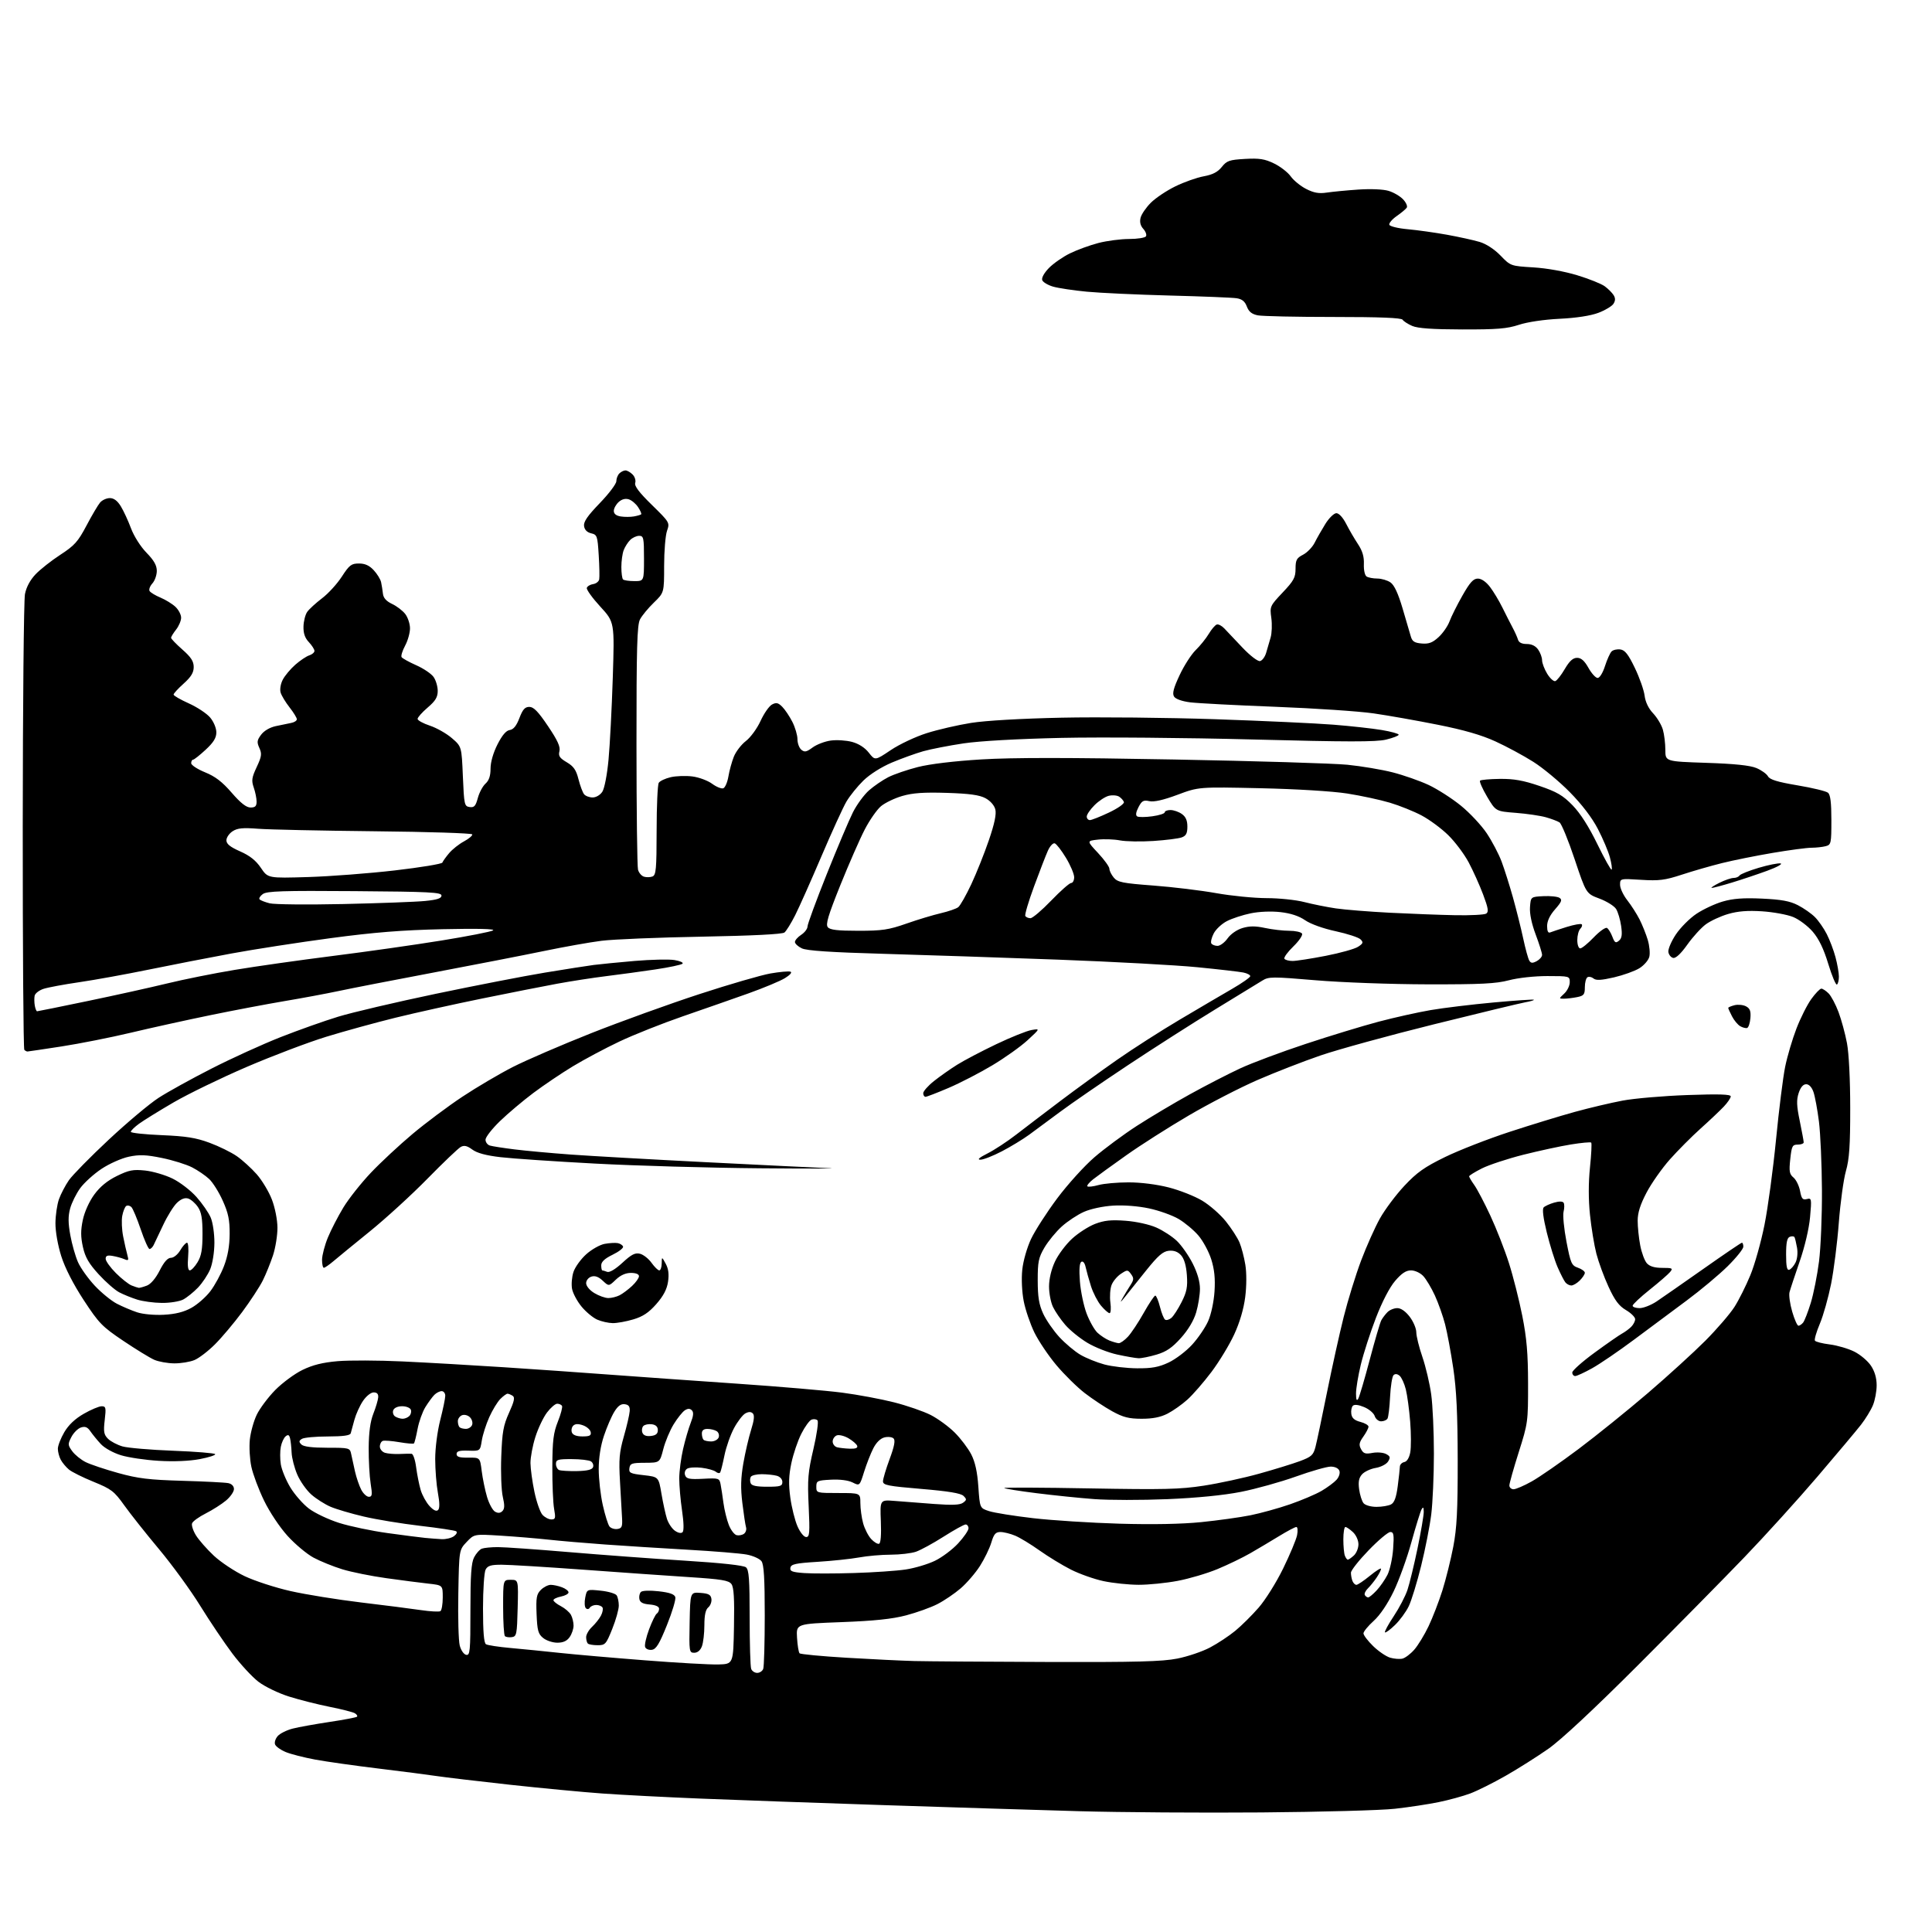 <?xml version="1.0" encoding="UTF-8" standalone="no"?>
<svg 
  version="1.1" 
  xmlns="http://www.w3.org/2000/svg" 
  xmlns:xlink="http://www.w3.org/1999/xlink" 
  xmlns:svg="http://www.w3.org/2000/svg"
  xmlns:rdf="http://www.w3.org/1999/02/22-rdf-syntax-ns#"
  xmlns:cc="http://creativecommons.org/ns#"
  xmlns:dc="http://purl.org/dc/elements/1.1/"
  viewBox="0 0 768 768"
  width="768"
  height="768"
>
<style>svg {background-color: white; }</style>"
<path stroke="none" fill="black" fill-rule="evenodd" d="M501.50,720.47C477.85,720.66 445.23,720.44 429.00,719.98C412.77,719.52 377.90,718.44 351.50,717.57C325.10,716.70 292.25,715.53 278.50,714.97C264.75,714.41 247.20,713.50 239.50,712.95C231.80,712.40 215.15,710.82 202.50,709.44C189.85,708.05 176.80,706.50 173.50,706.00C170.20,705.50 159.85,704.16 150.50,703.03C141.15,701.90 129.82,700.30 125.33,699.47C120.84,698.64 115.53,697.28 113.54,696.45C111.54,695.62 109.65,694.26 109.34,693.43C109.02,692.60 109.51,691.09 110.44,690.07C111.37,689.04 114.05,687.72 116.41,687.13C118.77,686.53 125.35,685.35 131.05,684.49C136.74,683.64 141.63,682.70 141.92,682.42C142.21,682.13 141.83,681.52 141.09,681.06C140.35,680.60 135.86,679.45 131.12,678.51C126.38,677.57 119.08,675.72 114.90,674.41C110.65,673.07 105.28,670.47 102.74,668.53C100.24,666.62 95.56,661.55 92.34,657.27C89.13,653.00 83.39,644.47 79.59,638.33C75.80,632.18 68.43,622.06 63.22,615.83C58.01,609.60 51.78,601.74 49.37,598.36C45.37,592.77 44.28,591.93 37.24,589.06C32.98,587.33 28.55,585.13 27.40,584.17C26.24,583.20 24.78,581.45 24.15,580.27C23.52,579.10 23.00,577.13 23.00,575.90C23.00,574.68 24.15,571.72 25.55,569.33C27.23,566.45 29.84,563.98 33.30,562.00C36.16,560.36 39.35,559.01 40.39,559.01C42.09,559.00 42.21,559.55 41.63,564.49C41.08,569.13 41.29,570.29 42.93,571.93C44.00,573.00 46.59,574.36 48.69,574.97C50.78,575.57 59.83,576.35 68.79,576.69C77.74,577.03 85.28,577.64 85.53,578.04C85.78,578.45 83.00,579.34 79.36,580.03C75.25,580.80 69.08,581.06 63.12,580.70C57.83,580.39 51.06,579.39 48.09,578.48C45.02,577.54 41.55,575.62 40.09,574.04C38.66,572.51 36.81,570.24 35.96,569.00C34.80,567.29 33.86,566.91 32.20,567.44C30.98,567.83 29.27,569.52 28.39,571.21C26.92,574.06 26.94,574.44 28.72,576.88C29.77,578.32 32.18,580.27 34.06,581.21C35.95,582.15 41.77,584.10 47.00,585.55C54.87,587.73 59.25,588.26 72.50,588.64C81.30,588.89 89.51,589.31 90.75,589.57C92.13,589.86 93.00,590.77 93.00,591.93C93.00,592.97 91.59,595.01 89.86,596.47C88.13,597.92 84.51,600.23 81.81,601.60C79.11,602.96 76.66,604.73 76.36,605.52C76.05,606.30 76.75,608.47 77.90,610.33C79.05,612.19 82.25,615.83 85.01,618.42C87.78,621.00 93.30,624.67 97.28,626.56C101.27,628.45 109.47,631.12 115.51,632.48C121.56,633.85 134.15,635.88 143.50,637.00C152.85,638.12 163.57,639.48 167.31,640.04C171.06,640.59 174.55,640.78 175.06,640.46C175.58,640.14 176.00,637.69 176.00,635.01C176.00,630.14 176.00,630.14 170.25,629.51C167.09,629.16 159.59,628.19 153.58,627.35C147.58,626.52 139.70,624.93 136.08,623.82C132.46,622.71 127.31,620.62 124.63,619.18C121.95,617.74 117.30,613.84 114.30,610.53C111.19,607.10 107.16,601.05 104.96,596.50C102.82,592.10 100.56,586.06 99.92,583.07C99.28,580.08 99.01,575.23 99.31,572.28C99.62,569.33 100.86,564.86 102.07,562.36C103.28,559.86 106.57,555.46 109.38,552.59C112.20,549.72 117.07,546.12 120.20,544.59C124.30,542.59 128.25,541.61 134.20,541.09C138.77,540.70 150.38,540.74 160.00,541.19C169.62,541.64 187.62,542.67 200.00,543.48C212.38,544.29 231.50,545.62 242.50,546.45C253.50,547.27 276.23,548.88 293.00,550.03C309.77,551.18 328.57,552.79 334.77,553.60C340.98,554.41 350.24,556.14 355.36,557.44C360.49,558.74 367.04,561.00 369.93,562.46C372.81,563.93 377.13,567.08 379.52,569.47C381.91,571.85 384.86,575.76 386.09,578.15C387.64,581.18 388.50,585.09 388.91,591.00C389.50,599.50 389.50,599.50 393.19,600.70C395.21,601.36 403.09,602.62 410.69,603.50C418.28,604.38 433.73,605.36 445.00,605.69C458.17,606.07 469.79,605.85 477.50,605.07C484.10,604.40 492.88,603.18 497.00,602.36C501.12,601.53 508.25,599.56 512.84,597.97C517.42,596.38 523.05,593.99 525.34,592.65C527.63,591.31 530.30,589.33 531.28,588.25C532.29,587.13 532.78,585.58 532.42,584.64C532.04,583.66 530.66,583.00 528.98,583.00C527.43,583.00 521.20,584.78 515.12,586.96C509.05,589.13 499.22,591.87 493.29,593.04C486.37,594.40 475.86,595.44 464.00,595.94C453.82,596.36 440.77,596.35 435.00,595.92C429.23,595.49 418.92,594.43 412.09,593.57C405.27,592.72 399.46,591.79 399.19,591.52C398.92,591.25 414.18,591.31 433.10,591.66C462.65,592.19 469.05,592.04 478.50,590.58C484.55,589.65 494.45,587.51 500.50,585.82C506.55,584.14 513.85,581.89 516.73,580.82C521.33,579.10 522.07,578.43 522.92,575.19C523.45,573.16 525.51,563.40 527.50,553.50C529.50,543.60 532.48,530.10 534.14,523.50C535.79,516.90 538.90,506.84 541.04,501.15C543.19,495.45 546.56,487.90 548.54,484.36C550.52,480.82 554.89,474.98 558.25,471.39C563.25,466.05 566.20,463.96 574.43,459.94C579.97,457.24 591.48,452.75 600.00,449.96C608.52,447.17 620.23,443.59 626.00,442.00C631.77,440.41 640.33,438.39 645.00,437.51C649.67,436.63 661.26,435.64 670.75,435.30C683.35,434.85 688.00,435.00 688.00,435.83C688.00,436.46 686.76,438.28 685.25,439.88C683.74,441.48 679.58,445.42 676.00,448.63C672.42,451.84 666.93,457.37 663.78,460.91C660.64,464.45 656.47,470.38 654.53,474.07C652.02,478.85 651.00,482.08 651.00,485.26C651.00,487.72 651.45,492.12 652.01,495.04C652.56,497.97 653.76,501.18 654.66,502.18C655.79,503.42 657.73,504.00 660.78,504.00C664.82,504.00 665.11,504.16 663.87,505.66C663.12,506.57 659.46,509.74 655.75,512.70C652.04,515.66 649.00,518.52 649.00,519.04C649.00,519.57 650.25,520.00 651.77,520.00C653.29,520.00 656.33,518.81 658.52,517.35C660.71,515.88 669.11,510.03 677.19,504.35C685.27,498.66 692.13,494.00 692.44,494.00C692.75,494.00 693.00,494.72 693.00,495.59C693.00,496.47 690.19,499.97 686.75,503.37C683.31,506.76 676.00,512.88 670.50,516.96C665.00,521.04 655.55,528.07 649.50,532.58C643.45,537.09 635.99,542.18 632.92,543.89C629.85,545.60 626.81,547.00 626.17,547.00C625.53,547.00 625.00,546.37 625.00,545.59C625.00,544.82 629.00,541.26 633.89,537.69C638.78,534.11 643.69,530.70 644.81,530.10C645.93,529.50 647.55,528.30 648.42,527.44C649.29,526.57 650.00,525.20 650.00,524.39C650.00,523.59 648.36,521.96 646.35,520.78C643.57,519.14 641.91,516.93 639.44,511.56C637.64,507.68 635.47,501.75 634.59,498.38C633.72,495.01 632.57,488.04 632.04,482.88C631.41,476.80 631.41,470.19 632.04,464.09C632.58,458.92 632.80,454.47 632.53,454.20C632.27,453.93 628.64,454.27 624.48,454.94C620.32,455.61 611.78,457.46 605.50,459.04C599.22,460.63 591.81,463.08 589.04,464.48C586.27,465.88 584.00,467.29 584.00,467.61C584.00,467.93 584.93,469.50 586.07,471.10C587.21,472.69 590.08,478.16 592.45,483.25C594.82,488.34 598.14,496.80 599.81,502.05C601.49,507.30 603.88,516.75 605.13,523.05C606.89,531.92 607.41,538.00 607.43,550.00C607.45,565.16 607.37,565.76 603.73,577.24C601.68,583.70 600.00,589.66 600.00,590.49C600.00,591.32 600.75,592.00 601.67,592.00C602.59,592.00 605.85,590.59 608.92,588.87C611.99,587.15 620.35,581.36 627.50,576.00C634.65,570.63 647.02,560.65 655.00,553.82C662.98,546.98 673.28,537.59 677.91,532.95C682.53,528.30 687.74,522.25 689.49,519.50C691.24,516.75 694.07,511.09 695.79,506.91C697.52,502.74 700.04,493.74 701.41,486.91C702.78,480.09 704.84,464.82 706.00,453.00C707.15,441.18 708.79,428.12 709.64,424.00C710.48,419.88 712.50,413.06 714.12,408.86C715.74,404.65 718.40,399.36 720.04,397.11C721.67,394.85 723.46,393.00 724.01,393.00C724.55,393.00 725.85,393.85 726.89,394.89C727.92,395.92 729.70,399.26 730.84,402.31C731.98,405.36 733.50,410.92 734.20,414.67C734.97,418.74 735.49,429.19 735.49,440.50C735.50,455.44 735.13,460.79 733.78,465.51C732.84,468.82 731.57,478.05 730.96,486.01C730.36,493.98 728.97,504.95 727.88,510.40C726.79,515.84 724.79,522.95 723.42,526.19C722.05,529.43 721.17,532.47 721.46,532.93C721.74,533.39 724.41,534.07 727.40,534.44C730.38,534.82 734.77,536.11 737.15,537.31C739.54,538.51 742.50,541.03 743.74,542.90C745.23,545.13 746.00,547.80 746.00,550.68C746.00,553.09 745.33,556.66 744.51,558.62C743.70,560.58 741.57,564.05 739.79,566.34C738.01,568.63 730.20,577.92 722.45,587.00C714.69,596.08 701.64,610.48 693.45,619.00C685.26,627.52 666.17,646.89 651.03,662.03C633.50,679.55 620.59,691.59 615.50,695.17C611.10,698.25 603.46,703.09 598.51,705.91C593.57,708.73 587.23,711.89 584.42,712.94C581.61,713.99 575.98,715.54 571.91,716.37C567.83,717.21 560.00,718.40 554.50,719.01C549.00,719.63 525.15,720.28 501.50,720.47zM301.00,665.00C301.98,665.00 303.06,664.29 303.39,663.42C303.73,662.55 304.00,652.96 304.00,642.11C304.00,627.47 303.66,621.92 302.70,620.60C301.98,619.62 299.33,618.43 296.82,617.96C294.30,617.49 283.75,616.62 273.37,616.04C262.99,615.45 248.20,614.51 240.50,613.96C232.80,613.41 222.68,612.54 218.00,612.03C213.32,611.52 204.78,610.81 199.00,610.45C188.50,609.80 188.50,609.80 185.50,612.96C182.50,616.13 182.50,616.13 182.19,633.43C182.01,642.95 182.27,652.26 182.75,654.12C183.24,656.02 184.37,657.64 185.31,657.82C186.85,658.12 187.00,656.49 187.00,640.02C187.00,626.07 187.34,621.25 188.46,619.07C189.27,617.52 190.65,615.96 191.54,615.62C192.44,615.28 195.31,615.00 197.92,615.00C200.54,615.00 213.22,615.89 226.09,616.98C238.97,618.07 259.75,619.61 272.28,620.39C286.72,621.29 295.61,622.26 296.53,623.03C297.73,624.02 298.00,627.75 298.00,643.04C298.00,653.38 298.27,662.55 298.61,663.42C298.94,664.29 300.02,665.00 301.00,665.00zM285.50,661.65C291.50,661.50 291.50,661.50 291.77,646.48C291.98,635.44 291.71,630.98 290.76,629.69C289.69,628.23 286.87,627.76 273.99,626.93C265.47,626.38 246.41,625.04 231.63,623.96C216.85,622.88 202.35,622.00 199.41,622.00C195.15,622.00 193.86,622.39 193.04,623.93C192.47,625.00 192.00,631.95 192.00,639.38C192.00,648.65 192.37,653.11 193.18,653.61C193.82,654.01 198.21,654.68 202.93,655.10C207.64,655.52 216.45,656.40 222.50,657.05C228.55,657.70 243.85,659.03 256.50,660.01C269.15,661.00 282.20,661.74 285.50,661.65zM416.50,660.66C451.74,660.77 461.99,660.50 468.00,659.31C472.12,658.50 477.99,656.51 481.03,654.89C484.08,653.28 488.58,650.30 491.03,648.28C493.49,646.26 497.68,642.11 500.34,639.05C503.01,636.00 507.39,629.00 510.07,623.50C512.76,618.00 515.25,612.04 515.61,610.25C515.96,608.44 515.84,607.00 515.32,607.00C514.80,607.00 511.71,608.64 508.44,610.64C505.17,612.64 500.02,615.70 497.00,617.44C493.98,619.18 488.12,622.01 484.00,623.72C479.88,625.44 472.74,627.55 468.14,628.42C463.54,629.29 456.57,629.99 452.64,629.98C448.71,629.97 442.44,629.32 438.71,628.53C434.98,627.74 429.13,625.67 425.71,623.94C422.29,622.21 416.69,618.79 413.25,616.35C409.81,613.90 405.44,611.24 403.53,610.45C401.62,609.65 399.00,609.00 397.69,609.00C395.77,609.00 395.08,609.80 394.06,613.21C393.36,615.52 391.33,619.71 389.54,622.51C387.74,625.32 384.30,629.31 381.89,631.39C379.47,633.47 375.32,636.29 372.65,637.65C369.99,639.02 364.36,641.03 360.15,642.14C354.62,643.59 347.51,644.33 334.50,644.82C316.50,645.50 316.50,645.50 316.83,651.00C317.01,654.02 317.46,656.82 317.84,657.21C318.21,657.59 326.61,658.39 336.51,658.98C346.40,659.57 358.55,660.16 363.50,660.29C368.45,660.41 392.30,660.58 416.50,660.66zM557.50,659.33C558.60,659.06 560.71,657.47 562.19,655.78C563.67,654.10 566.22,649.92 567.86,646.49C569.49,643.07 571.97,636.66 573.37,632.24C574.76,627.82 576.71,619.99 577.70,614.85C579.13,607.37 579.48,600.49 579.46,580.50C579.43,562.12 578.97,552.43 577.70,543.91C576.75,537.54 575.29,529.67 574.44,526.41C573.60,523.16 571.78,518.03 570.40,515.00C569.01,511.98 566.93,508.49 565.77,507.25C564.57,505.98 562.46,505.00 560.90,505.00C558.92,505.00 557.17,506.15 554.59,509.17C552.40,511.72 549.43,517.44 546.94,523.90C544.70,529.70 542.00,538.06 540.94,542.48C539.88,546.89 539.02,552.08 539.04,554.00C539.05,556.47 539.32,557.06 539.93,556.00C540.40,555.17 542.46,548.20 544.49,540.50C546.53,532.80 548.60,525.75 549.09,524.83C549.58,523.91 550.70,522.45 551.56,521.58C552.43,520.71 554.18,520.00 555.45,520.00C556.91,520.00 558.73,521.27 560.38,523.43C561.82,525.32 563.00,528.10 563.00,529.61C563.00,531.12 564.09,535.53 565.43,539.42C566.76,543.32 568.34,550.02 568.93,554.32C569.52,558.62 570.00,569.21 570.00,577.85C570.00,586.49 569.52,597.37 568.94,602.03C568.36,606.69 566.55,615.89 564.92,622.47C563.29,629.06 561.08,636.28 559.99,638.52C558.91,640.76 556.45,644.11 554.53,645.97C552.60,647.84 550.82,649.15 550.55,648.89C550.29,648.62 551.86,645.73 554.04,642.45C556.21,639.18 558.67,634.48 559.49,632.00C560.32,629.52 562.12,622.10 563.49,615.50C564.86,608.90 565.97,602.38 565.96,601.00C565.94,599.12 565.73,598.87 565.09,600.00C564.63,600.83 562.82,606.67 561.07,613.00C559.33,619.33 556.15,628.14 554.00,632.59C551.57,637.63 548.57,642.06 546.05,644.34C543.82,646.35 542.00,648.58 542.00,649.29C542.00,650.01 543.73,652.28 545.84,654.34C547.95,656.40 550.98,658.47 552.59,658.95C554.19,659.42 556.40,659.59 557.50,659.33zM275.97,657.00C273.98,657.00 273.91,656.55 274.14,644.95C274.38,632.90 274.38,632.90 278.44,633.20C281.68,633.44 282.56,633.92 282.80,635.59C282.96,636.74 282.40,638.25 281.55,638.96C280.48,639.85 280.00,642.03 280.00,646.06C280.00,649.25 279.56,653.02 279.02,654.43C278.41,656.05 277.28,657.00 275.97,657.00zM259.15,655.82C257.96,656.00 256.75,655.51 256.45,654.73C256.15,653.95 256.86,650.78 258.02,647.68C259.18,644.58 260.55,641.78 261.06,641.46C261.58,641.14 262.00,640.26 262.00,639.50C262.00,638.63 260.62,638.01 258.26,637.81C255.55,637.59 254.42,636.99 254.16,635.64C253.97,634.62 254.24,633.36 254.77,632.83C255.33,632.27 258.28,632.16 261.84,632.56C266.19,633.05 268.09,633.72 268.45,634.88C268.72,635.77 267.23,640.77 265.12,646.00C262.12,653.47 260.84,655.57 259.15,655.82zM237.56,654.00C235.79,654.00 234.03,653.70 233.67,653.33C233.30,652.97 233.00,651.82 233.00,650.79C233.00,649.75 234.06,647.91 235.35,646.70C236.64,645.49 238.24,643.48 238.89,642.23C239.55,640.98 239.82,639.52 239.49,638.98C239.15,638.44 238.04,638.00 237.00,638.00C235.96,638.00 234.82,638.49 234.45,639.09C234.05,639.73 233.41,639.81 232.87,639.27C232.38,638.78 232.27,636.88 232.64,635.06C233.30,631.75 233.30,631.75 238.81,632.32C241.83,632.63 244.69,633.48 245.14,634.19C245.60,634.91 245.98,636.73 245.98,638.24C245.99,639.75 244.83,643.91 243.39,647.49C240.94,653.62 240.60,654.00 237.56,654.00zM221.55,653.00C219.72,653.00 217.18,652.16 215.92,651.13C213.93,649.53 213.57,648.19 213.30,641.63C213.04,635.09 213.28,633.72 215.00,632.00C216.10,630.90 217.87,630.00 218.93,630.00C220.00,630.00 222.02,630.44 223.43,630.98C224.85,631.51 226.00,632.42 226.00,633.00C226.00,633.58 224.65,634.32 223.00,634.65C221.35,634.98 220.00,635.63 220.00,636.10C220.00,636.57 221.34,637.64 222.97,638.48C224.60,639.33 226.40,640.89 226.97,641.94C227.54,643.00 228.00,644.92 228.00,646.21C228.00,647.50 227.30,649.56 226.44,650.78C225.36,652.32 223.86,653.00 221.55,653.00zM203.46,650.79C202.34,650.95 201.10,650.77 200.71,650.38C200.32,649.99 200.00,644.79 200.00,638.83C200.00,628.00 200.00,628.00 203.03,628.00C206.07,628.00 206.07,628.00 205.78,639.25C205.52,649.70 205.36,650.52 203.46,650.79zM543.87,635.00C544.29,635.00 545.78,633.76 547.20,632.25C548.61,630.74 550.57,627.93 551.54,626.01C552.51,624.09 553.52,619.47 553.79,615.76C554.20,610.03 554.03,609.00 552.67,609.00C551.79,609.00 547.91,612.26 544.06,616.25C540.20,620.24 537.03,624.25 537.02,625.17C537.01,626.09 537.27,627.55 537.61,628.42C537.94,629.29 538.65,630.00 539.19,630.00C539.72,630.00 542.15,628.37 544.58,626.38C547.01,624.39 549.00,623.15 548.99,623.63C548.99,624.11 548.20,625.67 547.24,627.10C546.28,628.53 544.71,630.48 543.74,631.43C542.77,632.38 542.24,633.57 542.55,634.08C542.86,634.59 543.46,635.00 543.87,635.00zM339.50,625.30C347.20,625.07 356.43,624.44 360.00,623.90C363.57,623.37 368.81,621.81 371.64,620.44C374.47,619.08 378.63,615.95 380.89,613.50C383.15,611.05 385.00,608.36 385.00,607.52C385.00,606.69 384.48,606.00 383.85,606.00C383.22,606.00 379.28,608.18 375.10,610.84C370.92,613.50 365.97,616.20 364.10,616.84C362.23,617.48 357.73,618.00 354.10,618.01C350.47,618.01 344.80,618.50 341.50,619.11C338.20,619.71 330.78,620.49 325.01,620.85C316.25,621.39 314.47,621.78 314.20,623.20C313.93,624.60 314.88,624.97 319.69,625.32C322.88,625.55 331.80,625.54 339.50,625.30zM535.78,620.00C536.09,620.00 537.17,619.26 538.17,618.35C539.18,617.43 540.00,615.43 540.00,613.88C540.00,612.29 539.06,610.20 537.81,609.04C536.61,607.92 535.26,607.00 534.81,607.00C534.37,607.00 534.00,609.21 534.00,611.92C534.00,614.62 534.27,617.55 534.61,618.42C534.94,619.29 535.47,620.00 535.78,620.00zM349.44,613.67C350.11,613.44 350.37,610.17 350.15,604.74C349.80,596.17 349.80,596.17 355.65,596.64C358.87,596.90 365.93,597.45 371.34,597.85C378.56,598.39 381.63,598.26 382.84,597.35C384.32,596.26 384.33,595.96 383.00,594.64C381.94,593.59 377.01,592.77 366.25,591.87C352.93,590.75 351.00,590.37 351.00,588.85C351.00,587.90 352.19,583.91 353.64,580.00C355.51,574.96 355.97,572.57 355.21,571.81C354.63,571.23 352.99,571.04 351.59,571.39C349.98,571.79 348.32,573.42 347.13,575.77C346.09,577.82 344.45,582.02 343.48,585.11C341.73,590.71 341.73,590.71 338.91,589.30C337.18,588.44 333.85,588.01 330.29,588.20C324.86,588.48 324.50,588.66 324.50,591.00C324.50,593.48 324.58,593.50 333.25,593.50C342.00,593.50 342.00,593.50 342.01,597.50C342.01,599.70 342.50,603.30 343.10,605.50C343.70,607.70 345.14,610.52 346.29,611.77C347.44,613.02 348.86,613.87 349.44,613.67zM175.56,611.84C177.24,611.93 179.45,611.39 180.46,610.65C181.50,609.89 181.88,609.04 181.32,608.70C180.78,608.36 174.34,607.39 167.01,606.54C159.68,605.68 149.60,604.03 144.60,602.85C139.60,601.68 133.66,599.93 131.40,598.96C129.14,597.99 125.71,595.81 123.77,594.11C121.84,592.41 119.31,588.83 118.17,586.17C117.02,583.51 116.01,579.57 115.92,577.41C115.83,575.26 115.55,572.69 115.29,571.70C114.95,570.35 114.51,570.17 113.54,570.97C112.82,571.56 111.96,573.43 111.63,575.12C111.29,576.82 111.29,579.96 111.63,582.11C111.98,584.26 113.66,588.36 115.38,591.22C117.10,594.08 120.43,597.88 122.79,599.68C125.14,601.47 130.57,604.04 134.84,605.39C139.11,606.74 147.75,608.55 154.05,609.42C160.35,610.29 167.07,611.15 169.00,611.34C170.93,611.53 173.88,611.75 175.56,611.84zM295.77,609.68C296.47,609.15 296.83,607.99 296.56,607.11C296.29,606.22 295.64,601.90 295.10,597.50C294.37,591.50 294.47,587.54 295.49,581.68C296.24,577.38 297.63,571.40 298.58,568.38C299.78,564.57 299.99,562.59 299.26,561.86C298.54,561.14 297.61,561.14 296.30,561.84C295.25,562.40 293.23,565.03 291.80,567.68C290.37,570.33 288.66,575.20 287.99,578.50C287.32,581.80 286.56,584.86 286.30,585.30C286.04,585.74 285.25,585.63 284.56,585.05C283.87,584.47 281.32,583.76 278.90,583.46C276.48,583.16 273.87,583.34 273.10,583.86C272.30,584.40 271.98,585.52 272.36,586.48C272.89,587.88 274.13,588.11 279.48,587.84C285.70,587.51 285.97,587.60 286.44,590.00C286.71,591.38 287.23,594.75 287.59,597.50C287.96,600.25 288.92,604.16 289.72,606.19C290.52,608.22 291.92,610.06 292.84,610.26C293.75,610.47 295.07,610.21 295.77,609.68zM320.46,611.00C321.83,611.00 321.96,609.47 321.46,598.75C320.95,587.97 321.18,585.24 323.35,576.00C324.70,570.23 325.43,565.10 324.97,564.62C324.51,564.13 323.45,564.00 322.61,564.32C321.77,564.64 319.93,567.17 318.53,569.95C317.12,572.72 315.35,577.97 314.58,581.61C313.53,586.62 313.43,589.97 314.17,595.37C314.71,599.29 315.99,604.41 317.02,606.75C318.08,609.16 319.57,611.00 320.46,611.00zM271.34,609.06C271.90,608.50 271.82,605.17 271.13,600.53C270.51,596.34 270.01,590.57 270.01,587.71C270.02,584.84 270.71,579.58 271.54,576.00C272.36,572.42 273.73,567.75 274.57,565.60C275.67,562.81 275.80,561.40 275.02,560.62C274.26,559.86 273.45,559.85 272.25,560.61C271.32,561.20 269.32,563.70 267.80,566.16C266.29,568.63 264.43,573.07 263.67,576.05C262.28,581.45 262.28,581.45 256.39,581.48C251.16,581.50 250.47,581.74 250.20,583.61C249.93,585.50 250.53,585.80 255.85,586.40C261.81,587.08 261.81,587.08 262.94,593.79C263.57,597.48 264.55,601.96 265.12,603.75C265.69,605.53 267.11,607.67 268.29,608.49C269.59,609.40 270.78,609.62 271.34,609.06zM245.41,607.80C247.18,607.55 247.47,606.88 247.28,603.50C247.16,601.30 246.79,594.77 246.46,589.00C245.95,580.08 246.18,577.37 247.99,571.00C249.17,566.88 250.21,562.38 250.31,561.00C250.45,559.14 249.96,558.42 248.37,558.20C246.85,557.98 245.64,558.85 244.20,561.20C243.08,563.01 241.23,567.30 240.09,570.72C238.75,574.69 238.00,579.50 238.00,584.02C238.00,587.92 238.73,594.34 239.62,598.30C240.51,602.26 241.70,606.08 242.28,606.80C242.85,607.51 244.26,607.96 245.41,607.80zM219.17,604.00C220.80,604.00 220.93,603.50 220.26,599.75C219.84,597.41 219.53,589.88 219.56,583.00C219.61,572.64 219.99,569.57 221.77,565.09C222.96,562.12 223.69,559.31 223.40,558.84C223.12,558.38 222.26,558.00 221.49,558.00C220.73,558.00 218.91,559.56 217.46,561.47C216.00,563.38 213.91,567.77 212.82,571.22C211.72,574.67 210.85,579.36 210.87,581.63C210.90,583.90 211.60,589.02 212.44,593.02C213.27,597.02 214.71,601.13 215.63,602.15C216.55,603.17 218.15,604.00 219.17,604.00zM199.70,600.69C200.61,599.80 200.65,598.37 199.87,595.00C199.29,592.52 199.02,585.33 199.26,579.00C199.62,569.24 200.09,566.60 202.37,561.57C204.44,556.98 204.76,555.46 203.77,554.84C203.07,554.39 202.16,554.02 201.75,554.02C201.34,554.01 200.05,554.95 198.90,556.10C197.74,557.26 195.76,560.52 194.49,563.35C193.22,566.18 191.88,570.37 191.52,572.66C190.86,576.81 190.86,576.81 186.18,576.66C182.62,576.54 181.50,576.86 181.50,578.00C181.50,579.13 182.66,579.49 186.16,579.44C190.82,579.39 190.82,579.39 191.49,584.80C191.87,587.77 192.82,592.40 193.61,595.07C194.41,597.75 195.83,600.37 196.78,600.91C197.96,601.58 198.88,601.51 199.70,600.69zM174.15,600.25C174.82,599.58 174.79,597.33 174.07,593.44C173.48,590.25 173.00,584.19 173.00,579.98C173.00,575.59 173.86,568.98 175.00,564.50C176.10,560.20 177.00,555.85 177.00,554.84C177.00,553.83 176.36,553.00 175.57,553.00C174.79,553.00 173.48,553.66 172.67,554.47C171.86,555.28 170.25,557.48 169.10,559.34C167.94,561.21 166.54,565.13 165.99,568.04C165.44,570.96 164.79,573.54 164.55,573.78C164.31,574.02 161.70,573.80 158.75,573.29C155.80,572.79 152.85,572.55 152.19,572.77C151.54,572.99 151.00,574.00 151.00,575.02C151.00,576.03 151.91,577.15 153.02,577.51C154.14,577.86 156.72,578.07 158.77,577.98C160.82,577.88 163.00,577.85 163.62,577.90C164.24,577.96 165.05,580.36 165.42,583.25C165.80,586.14 166.61,590.20 167.22,592.29C167.84,594.37 169.42,597.24 170.74,598.67C172.35,600.40 173.48,600.92 174.15,600.25zM547.19,599.00C549.36,599.00 551.96,598.56 552.97,598.02C554.28,597.32 555.03,595.26 555.62,590.77C556.07,587.32 556.45,583.83 556.47,583.01C556.49,582.20 557.28,581.38 558.22,581.20C559.28,580.99 560.19,579.53 560.60,577.34C560.96,575.39 560.95,569.91 560.57,565.15C560.19,560.39 559.41,554.60 558.83,552.28C558.25,549.96 557.13,547.53 556.35,546.87C555.41,546.10 554.57,546.03 553.94,546.66C553.40,547.20 552.79,551.07 552.58,555.25C552.38,559.43 551.91,563.34 551.54,563.93C551.18,564.52 550.04,565.00 549.01,565.00C547.98,565.00 546.84,564.06 546.47,562.91C546.11,561.76 544.22,560.15 542.27,559.34C540.03,558.40 538.39,558.21 537.78,558.82C537.26,559.34 536.98,560.81 537.17,562.08C537.40,563.72 538.44,564.62 540.75,565.22C542.54,565.68 544.00,566.54 544.00,567.12C544.00,567.71 543.08,569.49 541.95,571.07C540.28,573.42 540.11,574.34 541.04,576.07C541.98,577.82 542.76,578.08 545.57,577.55C547.44,577.20 549.87,577.40 550.98,577.99C552.66,578.89 552.79,579.37 551.78,580.98C551.12,582.04 548.93,583.17 546.88,583.52C544.84,583.86 542.40,585.00 541.45,586.05C540.18,587.46 539.87,589.01 540.28,592.02C540.58,594.25 541.37,596.74 542.03,597.54C542.72,598.37 544.95,599.00 547.19,599.00zM146.62,595.00C147.95,595.00 148.06,594.21 147.34,589.75C146.88,586.86 146.53,580.45 146.56,575.50C146.61,569.37 147.20,565.06 148.40,562.00C149.38,559.52 150.25,556.60 150.34,555.50C150.45,554.13 149.89,553.50 148.54,553.50C147.43,553.50 145.59,554.97 144.28,556.91C143.02,558.78 141.49,562.16 140.88,564.41C140.27,566.66 139.61,569.06 139.42,569.75C139.17,570.63 136.44,571.00 130.28,571.02C125.45,571.02 120.83,571.45 120.01,571.97C118.79,572.74 118.75,573.15 119.81,574.21C120.67,575.07 124.08,575.50 130.09,575.50C138.87,575.50 139.09,575.56 139.60,578.00C139.88,579.38 140.56,582.48 141.11,584.90C141.66,587.32 142.77,590.58 143.58,592.15C144.39,593.72 145.76,595.00 146.62,595.00zM304.97,591.00C310.21,591.00 311.00,590.75 311.00,589.12C311.00,588.01 310.07,586.98 308.75,586.63C307.51,586.30 304.84,586.02 302.81,586.01C300.78,586.01 298.83,586.47 298.47,587.05C298.11,587.62 298.07,588.75 298.38,589.55C298.78,590.60 300.62,591.00 304.97,591.00zM229.35,584.78C233.42,584.70 235.36,584.23 235.74,583.23C236.04,582.44 235.66,581.40 234.90,580.91C234.13,580.43 230.69,580.02 227.25,580.02C221.75,580.00 221.00,580.23 221.00,581.92C221.00,582.97 221.56,584.07 222.25,584.36C222.94,584.65 226.13,584.84 229.35,584.78zM337.83,575.88C340.08,575.96 341.03,575.60 340.75,574.76C340.53,574.08 338.97,572.72 337.30,571.74C335.62,570.76 333.52,570.25 332.63,570.59C331.73,570.93 331.00,572.03 331.00,573.03C331.00,574.03 331.79,575.06 332.75,575.31C333.71,575.56 336.00,575.82 337.83,575.88zM282.70,573.00C284.00,573.00 285.34,572.28 285.68,571.40C286.01,570.52 285.66,569.40 284.90,568.91C284.13,568.43 282.49,568.02 281.25,568.02C279.73,568.00 279.00,568.59 279.00,569.83C279.00,570.84 279.30,571.97 279.67,572.33C280.03,572.70 281.40,573.00 282.70,573.00zM231.54,571.00C234.42,571.00 235.08,570.65 234.81,569.27C234.63,568.32 233.25,567.11 231.74,566.58C229.84,565.91 228.64,565.96 227.86,566.74C227.24,567.36 227.01,568.57 227.34,569.43C227.73,570.45 229.19,571.00 231.54,571.00zM258.74,570.82C260.73,570.59 261.50,569.94 261.50,568.50C261.50,567.16 260.72,566.39 259.13,566.17C257.83,565.98 256.31,566.29 255.75,566.85C255.19,567.41 255.02,568.60 255.36,569.50C255.78,570.59 256.91,571.03 258.74,570.82zM185.20,568.00C186.22,568.00 187.34,567.29 187.67,566.42C188.00,565.55 187.62,564.19 186.81,563.39C186.00,562.58 184.61,562.21 183.68,562.57C182.75,562.92 182.00,563.99 182.00,564.94C182.00,565.89 182.30,566.97 182.67,567.33C183.03,567.70 184.17,568.00 185.20,568.00zM160.05,563.98C160.90,563.99 162.10,563.50 162.72,562.88C163.34,562.26 163.61,561.14 163.31,560.38C163.02,559.62 161.47,559.00 159.86,559.00C158.10,559.00 156.69,559.64 156.32,560.60C155.99,561.48 156.34,562.60 157.10,563.09C157.87,563.57 159.20,563.98 160.05,563.98zM453.79,563.98C448.71,563.97 446.46,563.39 442.10,560.99C439.13,559.35 434.22,556.10 431.19,553.76C428.17,551.43 423.11,546.45 419.96,542.71C416.80,538.96 412.86,533.10 411.19,529.70C409.53,526.29 407.61,520.67 406.94,517.21C406.23,513.54 405.99,508.35 406.37,504.74C406.73,501.24 408.25,495.95 409.85,492.53C411.42,489.21 416.09,481.95 420.24,476.39C424.39,470.83 431.06,463.46 435.07,460.01C439.07,456.56 446.66,450.95 451.93,447.54C457.20,444.14 466.68,438.49 473.00,435.00C479.33,431.50 488.32,426.87 493.00,424.70C497.68,422.53 509.38,418.16 519.00,414.98C528.62,411.79 541.67,407.82 548.00,406.14C554.33,404.47 563.66,402.39 568.75,401.52C573.84,400.65 585.07,399.29 593.70,398.50C602.33,397.71 609.55,397.22 609.74,397.41C609.94,397.60 608.38,398.06 606.30,398.43C604.21,398.81 587.90,402.74 570.05,407.17C552.19,411.60 531.93,417.17 525.00,419.54C518.08,421.91 506.73,426.33 499.78,429.36C492.83,432.39 480.58,438.71 472.57,443.41C464.56,448.10 453.37,455.22 447.71,459.24C442.05,463.25 436.13,467.54 434.55,468.78C432.98,470.02 431.95,471.28 432.25,471.59C432.56,471.89 434.54,471.67 436.66,471.08C438.77,470.49 444.14,470.01 448.59,470.01C453.45,470.00 459.83,470.81 464.57,472.02C468.91,473.13 474.90,475.49 477.87,477.27C480.85,479.05 485.08,482.75 487.28,485.50C489.49,488.25 491.93,492.03 492.72,493.90C493.51,495.77 494.55,499.76 495.04,502.75C495.57,506.00 495.55,511.18 494.99,515.61C494.38,520.37 492.81,525.71 490.60,530.49C488.71,534.58 484.65,541.28 481.58,545.36C478.51,549.44 474.22,554.38 472.04,556.34C469.87,558.31 466.29,560.83 464.08,561.96C461.29,563.38 458.18,563.99 453.79,563.98zM452.00,543.92C457.85,543.97 460.60,543.47 464.50,541.64C467.25,540.36 471.45,537.18 473.84,534.58C476.23,531.98 479.11,527.75 480.25,525.18C481.45,522.48 482.52,517.48 482.79,513.35C483.12,508.24 482.75,504.62 481.50,500.63C480.53,497.57 478.23,493.29 476.38,491.13C474.53,488.97 470.97,486.00 468.48,484.54C465.98,483.08 460.69,481.19 456.72,480.35C452.43,479.44 446.66,478.99 442.50,479.25C438.49,479.49 433.53,480.55 430.88,481.73C428.34,482.85 424.37,485.48 422.07,487.55C419.77,489.63 416.68,493.40 415.19,495.92C412.84,499.93 412.50,501.56 412.51,509.00C412.52,515.57 413.01,518.56 414.67,522.18C415.85,524.75 418.75,528.94 421.10,531.50C423.46,534.05 427.22,537.22 429.47,538.53C431.71,539.85 436.01,541.59 439.02,542.40C442.04,543.21 447.88,543.89 452.00,543.92zM69.28,541.96C66.65,541.94 63.08,541.30 61.34,540.55C59.60,539.79 54.06,536.40 49.02,533.01C40.60,527.35 39.33,526.04 33.29,516.83C29.13,510.47 25.86,504.09 24.36,499.37C22.98,495.00 22.02,489.57 22.04,486.21C22.07,483.07 22.70,478.79 23.44,476.70C24.19,474.61 25.97,471.21 27.39,469.15C28.82,467.10 35.95,459.84 43.24,453.03C50.53,446.22 59.44,438.74 63.04,436.41C66.63,434.08 76.08,428.86 84.04,424.80C91.99,420.74 104.35,415.11 111.50,412.29C118.65,409.48 129.00,405.80 134.50,404.13C140.00,402.45 157.37,398.38 173.10,395.08C188.83,391.79 208.41,387.98 216.60,386.63C224.80,385.28 233.53,383.91 236.00,383.59C238.47,383.27 245.80,382.55 252.28,381.99C258.76,381.44 265.88,381.28 268.09,381.63C270.31,381.99 271.76,382.64 271.31,383.08C270.87,383.52 266.00,384.55 260.50,385.37C255.00,386.19 246.22,387.38 241.00,388.03C235.78,388.67 227.00,390.03 221.50,391.04C216.00,392.05 202.50,394.72 191.50,396.96C180.50,399.20 165.04,402.63 157.15,404.57C149.26,406.52 136.92,409.91 129.72,412.12C122.53,414.33 108.29,419.73 98.07,424.12C87.86,428.51 74.78,434.86 69.00,438.22C63.22,441.59 57.04,445.41 55.25,446.72C53.46,448.03 52.00,449.47 52.00,449.92C52.00,450.36 57.51,450.96 64.25,451.24C73.98,451.65 77.90,452.27 83.29,454.27C87.02,455.65 91.90,458.04 94.13,459.59C96.35,461.13 99.92,464.38 102.06,466.80C104.19,469.22 106.90,473.75 108.09,476.85C109.32,480.07 110.27,484.87 110.29,488.00C110.31,491.02 109.52,495.98 108.53,499.00C107.53,502.02 105.70,506.55 104.45,509.05C103.20,511.55 99.51,517.17 96.27,521.55C93.02,525.92 88.16,531.70 85.46,534.39C82.76,537.09 79.09,539.90 77.31,540.64C75.52,541.39 71.91,541.98 69.28,541.96zM452.57,539.92C451.43,539.88 447.62,539.22 444.10,538.45C440.58,537.69 435.25,535.59 432.24,533.78C429.23,531.98 425.28,528.77 423.45,526.64C421.62,524.52 419.42,521.31 418.56,519.49C417.70,517.68 417.00,514.02 417.01,511.35C417.02,508.38 417.92,504.57 419.36,501.50C420.64,498.75 423.70,494.66 426.16,492.41C428.61,490.15 432.74,487.50 435.33,486.51C438.98,485.12 441.70,484.84 447.44,485.27C451.68,485.59 456.90,486.74 459.67,487.97C462.33,489.14 466.00,491.54 467.84,493.30C469.68,495.06 472.49,499.07 474.09,502.22C475.98,505.94 477.00,509.47 477.00,512.29C477.00,514.68 476.32,518.92 475.49,521.72C474.53,524.96 472.32,528.65 469.41,531.89C465.93,535.76 463.63,537.33 459.74,538.48C456.93,539.32 453.71,539.96 452.57,539.92zM444.71,533.94C445.37,533.97 447.02,532.81 448.36,531.37C449.71,529.92 452.54,525.65 454.65,521.89C456.77,518.13 458.83,515.04 459.24,515.02C459.64,515.01 460.48,517.03 461.11,519.52C461.73,522.00 462.66,524.29 463.17,524.60C463.67,524.92 464.78,524.60 465.62,523.90C466.47,523.20 468.29,520.38 469.69,517.63C471.76,513.54 472.14,511.60 471.80,506.86C471.52,503.05 470.73,500.36 469.49,498.99C468.21,497.57 466.65,497.00 464.63,497.20C462.29,497.44 460.37,499.10 455.58,505.07C452.24,509.23 448.45,513.96 447.17,515.57C445.32,517.91 445.13,517.99 446.26,516.00C447.04,514.62 448.42,512.35 449.33,510.93C450.75,508.73 450.79,508.10 449.62,506.49C448.30,504.69 448.13,504.68 445.58,506.36C444.11,507.32 442.44,509.32 441.87,510.80C441.30,512.29 441.08,515.41 441.39,517.75C441.71,520.09 441.56,522.00 441.07,522.00C440.58,522.00 439.05,520.66 437.68,519.03C436.31,517.40 434.51,513.91 433.68,511.28C432.85,508.65 431.90,505.24 431.56,503.71C431.19,502.02 430.50,501.19 429.84,501.60C429.11,502.05 428.92,504.73 429.28,509.39C429.58,513.30 430.77,519.01 431.92,522.09C433.08,525.16 435.03,528.62 436.26,529.78C437.49,530.93 439.63,532.33 441.00,532.88C442.38,533.42 444.04,533.90 444.71,533.94zM714.91,527.00C715.37,527.00 716.21,526.44 716.77,525.75C717.33,525.06 718.70,521.54 719.81,517.93C720.92,514.32 722.39,506.90 723.09,501.43C723.78,495.97 724.31,483.18 724.25,473.00C724.19,462.82 723.65,450.61 723.06,445.86C722.46,441.10 721.48,435.82 720.89,434.11C720.21,432.16 719.12,431.00 717.98,431.00C716.78,431.00 715.76,432.20 715.00,434.49C714.09,437.27 714.17,439.55 715.43,445.60C716.29,449.79 717.00,453.62 717.00,454.11C717.00,454.60 715.94,455.00 714.64,455.00C712.51,455.00 712.22,455.55 711.66,460.75C711.13,465.65 711.32,466.74 712.95,468.10C713.99,468.98 715.17,471.38 715.55,473.43C716.13,476.52 716.60,477.08 718.24,476.65C720.13,476.15 720.19,476.48 719.53,483.81C719.12,488.39 717.44,495.55 715.38,501.50C713.48,507.00 711.67,512.47 711.36,513.66C711.05,514.84 711.53,518.33 712.43,521.41C713.32,524.48 714.44,527.00 714.91,527.00zM243.57,525.96C241.88,525.94 239.12,525.32 237.42,524.58C235.73,523.84 232.92,521.51 231.18,519.40C229.43,517.28 227.74,514.11 227.40,512.34C227.07,510.58 227.32,507.56 227.96,505.63C228.59,503.71 230.86,500.55 233.00,498.62C235.13,496.69 238.44,494.82 240.34,494.46C242.24,494.11 244.60,493.97 245.57,494.16C246.54,494.35 247.49,494.97 247.68,495.54C247.87,496.12 246.00,497.57 243.51,498.78C240.38,500.30 239.00,501.59 239.00,502.99C239.00,504.09 239.19,505.00 239.42,505.00C239.65,505.00 240.52,505.26 241.35,505.58C242.29,505.94 244.61,504.56 247.42,501.97C251.03,498.64 252.47,497.90 254.42,498.39C255.76,498.73 257.83,500.35 259.00,502.00C260.18,503.65 261.56,505.00 262.07,505.00C262.58,505.00 263.02,503.76 263.04,502.25C263.08,499.50 263.08,499.50 264.64,502.37C265.73,504.39 266.00,506.52 265.55,509.54C265.09,512.56 263.71,515.18 260.88,518.40C257.89,521.80 255.56,523.35 251.75,524.48C248.94,525.32 245.26,525.98 243.57,525.96zM65.13,522.64C69.74,522.39 73.07,521.56 76.08,519.89C78.46,518.58 81.85,515.60 83.62,513.28C85.39,510.96 87.83,506.46 89.04,503.28C90.54,499.38 91.27,495.23 91.29,490.50C91.32,484.94 90.76,482.22 88.57,477.35C87.06,473.96 84.62,470.07 83.16,468.69C81.70,467.31 78.64,465.22 76.37,464.05C74.09,462.88 68.69,461.19 64.37,460.31C58.06,459.02 55.46,458.92 51.25,459.80C48.34,460.41 43.49,462.56 40.37,464.63C37.28,466.68 33.46,470.15 31.87,472.33C30.29,474.52 28.49,478.15 27.88,480.40C27.05,483.46 27.07,486.16 27.95,491.00C28.60,494.57 29.97,499.40 31.00,501.72C32.02,504.04 35.02,508.24 37.65,511.06C40.29,513.88 44.26,517.12 46.48,518.26C48.69,519.40 52.30,520.93 54.50,521.66C56.80,522.42 61.31,522.84 65.13,522.64zM64.30,517.93C61.11,517.90 56.70,517.30 54.50,516.60C52.30,515.91 49.10,514.61 47.40,513.72C45.69,512.83 42.01,509.60 39.22,506.55C35.30,502.27 33.87,499.78 32.96,495.70C32.06,491.68 32.05,489.10 32.92,484.95C33.61,481.72 35.46,477.61 37.47,474.86C39.78,471.70 42.66,469.34 46.47,467.47C51.25,465.13 52.90,464.81 57.65,465.30C60.72,465.62 65.64,467.06 68.58,468.50C71.52,469.93 75.80,473.22 78.10,475.81C80.39,478.39 82.94,482.07 83.76,484.00C84.60,485.96 85.24,490.39 85.23,494.05C85.21,497.80 84.49,502.29 83.55,504.55C82.64,506.72 80.46,510.00 78.70,511.84C76.94,513.67 74.28,515.81 72.80,516.59C71.31,517.36 67.49,517.97 64.30,517.93zM241.82,516.00C243.09,516.00 245.11,515.50 246.32,514.88C247.52,514.26 249.74,512.60 251.25,511.19C252.76,509.78 254.00,508.04 254.00,507.31C254.00,506.50 252.78,506.00 250.80,506.00C248.70,506.00 246.65,506.92 244.81,508.68C242.01,511.36 242.01,511.36 239.59,509.09C237.92,507.52 236.52,507.02 235.09,507.47C233.91,507.85 233.00,508.99 233.00,510.08C233.00,511.21 234.37,512.87 236.25,514.01C238.04,515.10 240.54,515.99 241.82,516.00zM55.18,511.94C55.56,511.97 57.01,511.57 58.40,511.04C59.95,510.45 61.91,508.14 63.48,505.04C65.22,501.61 66.65,500.00 67.96,500.00C69.04,500.00 70.67,498.68 71.66,497.00C72.63,495.35 73.84,494.00 74.34,494.00C74.84,494.00 75.04,496.48 74.79,499.50C74.49,503.16 74.71,505.00 75.45,505.00C76.07,505.00 77.45,503.54 78.53,501.75C80.05,499.24 80.50,496.68 80.50,490.50C80.50,484.38 80.07,481.86 78.66,479.79C77.65,478.30 75.92,476.79 74.83,476.44C73.49,476.02 72.02,476.57 70.37,478.12C69.02,479.39 66.54,483.37 64.86,486.96C63.18,490.56 61.46,494.18 61.04,495.00C60.63,495.82 59.90,496.50 59.44,496.50C58.97,496.50 57.40,492.99 55.95,488.70C54.49,484.41 52.82,480.42 52.24,479.84C51.65,479.25 50.74,479.05 50.20,479.38C49.66,479.71 48.95,481.47 48.60,483.30C48.26,485.13 48.42,488.84 48.97,491.56C49.51,494.28 50.26,497.59 50.64,498.92C51.23,501.02 51.07,501.23 49.41,500.53C48.36,500.08 46.26,499.50 44.75,499.25C42.69,498.89 42.00,499.18 42.00,500.39C42.00,501.27 43.82,503.82 46.05,506.05C48.28,508.28 51.09,510.50 52.30,510.99C53.51,511.47 54.81,511.90 55.18,511.94zM624.62,511.00C623.86,511.00 622.80,510.44 622.25,509.75C621.70,509.06 620.32,506.35 619.17,503.72C618.02,501.08 616.09,494.88 614.87,489.93C613.43,484.03 613.01,480.59 613.65,479.95C614.19,479.41 616.06,478.56 617.80,478.06C619.81,477.48 621.20,477.51 621.58,478.13C621.91,478.67 621.90,480.27 621.54,481.69C621.19,483.11 621.71,488.48 622.70,493.62C624.36,502.23 624.72,503.05 627.25,503.94C628.76,504.46 630.00,505.37 630.00,505.95C630.00,506.53 629.10,507.90 628.00,509.00C626.90,510.10 625.38,511.00 624.62,511.00zM711.25,504.75C711.94,504.53 713.06,503.25 713.73,501.92C714.45,500.51 714.71,498.04 714.35,496.00C714.01,494.07 713.56,492.18 713.34,491.79C713.12,491.41 712.28,491.34 711.47,491.65C710.39,492.07 710.00,493.92 710.00,498.69C710.00,503.42 710.34,505.06 711.25,504.75zM128.75,503.96C128.34,503.98 128.01,502.54 128.02,500.75C128.04,498.96 129.08,495.00 130.33,491.95C131.59,488.89 134.37,483.51 136.50,479.99C138.64,476.47 143.57,470.25 147.45,466.16C151.33,462.07 158.78,455.14 164.00,450.76C169.22,446.38 178.14,439.72 183.81,435.96C189.48,432.20 198.48,426.90 203.81,424.17C209.14,421.45 223.18,415.40 235.00,410.71C246.82,406.03 266.19,399.04 278.04,395.17C289.89,391.30 302.59,387.61 306.25,386.97C309.92,386.33 313.50,386.01 314.21,386.25C314.98,386.51 314.09,387.56 312.03,388.82C310.13,389.99 303.60,392.71 297.53,394.88C291.46,397.04 279.75,401.14 271.50,403.98C263.25,406.83 251.87,411.35 246.20,414.04C240.54,416.72 232.22,421.16 227.70,423.89C223.19,426.62 216.12,431.39 212.00,434.48C207.88,437.57 201.91,442.61 198.75,445.66C195.59,448.72 193.00,452.04 193.00,453.04C193.00,454.05 193.79,455.10 194.75,455.38C195.71,455.67 200.10,456.35 204.50,456.90C208.90,457.45 219.03,458.38 227.00,458.96C234.97,459.54 259.27,460.91 281.00,462.01C302.73,463.11 324.55,464.17 329.50,464.37C334.45,464.56 322.07,464.58 302.00,464.41C281.93,464.24 252.45,463.40 236.50,462.54C220.55,461.69 203.68,460.55 199.00,460.00C193.22,459.33 189.63,458.36 187.75,456.97C185.70,455.46 184.53,455.18 183.18,455.91C182.18,456.44 176.22,462.13 169.93,468.54C163.64,474.96 153.32,484.39 147.00,489.51C140.68,494.63 134.15,499.97 132.50,501.38C130.85,502.78 129.16,503.94 128.75,503.96zM389.73,461.00C388.32,461.00 389.27,460.16 392.55,458.51C395.27,457.14 400.43,453.76 404.00,450.99C407.57,448.23 415.45,442.23 421.50,437.66C427.55,433.09 437.69,425.73 444.04,421.30C450.38,416.87 461.63,409.66 469.04,405.28C476.44,400.89 485.76,395.42 489.75,393.11C493.74,390.80 497.00,388.52 497.00,388.03C497.00,387.55 495.76,386.90 494.25,386.59C492.74,386.28 484.52,385.33 476.00,384.49C467.48,383.65 442.50,382.29 420.50,381.47C398.50,380.66 367.23,379.61 351.00,379.15C330.20,378.56 320.69,377.92 318.75,376.99C317.24,376.27 316.00,375.13 316.00,374.45C316.00,373.78 317.12,372.49 318.50,371.59C319.88,370.69 321.00,369.20 321.00,368.29C321.00,367.37 324.43,358.04 328.62,347.56C332.81,337.08 337.50,325.99 339.05,322.91C340.60,319.84 343.48,315.91 345.46,314.17C347.44,312.43 350.88,310.08 353.11,308.94C355.34,307.81 360.61,305.99 364.83,304.92C369.56,303.71 379.25,302.54 390.11,301.88C402.68,301.12 424.62,301.13 466.62,301.91C499.00,302.51 530.05,303.45 535.61,304.00C541.17,304.56 549.27,305.92 553.61,307.03C557.95,308.14 564.37,310.39 567.89,312.03C571.40,313.68 577.17,317.37 580.71,320.25C584.25,323.12 588.88,328.07 591.01,331.25C593.13,334.43 595.78,339.48 596.90,342.47C598.02,345.46 600.05,351.87 601.41,356.71C602.76,361.54 604.60,368.88 605.49,373.02C606.37,377.16 607.47,381.14 607.92,381.87C608.56,382.91 609.22,382.95 610.87,382.07C612.04,381.44 613.00,380.32 613.00,379.58C613.00,378.84 611.85,375.19 610.45,371.46C608.84,367.18 608.01,363.18 608.20,360.59C608.50,356.50 608.50,356.50 613.50,356.24C616.25,356.10 619.14,356.40 619.93,356.91C621.09,357.66 620.77,358.50 618.18,361.45C616.09,363.82 615.00,366.12 615.00,368.12C615.00,370.17 615.41,371.00 616.25,370.64C616.94,370.36 619.90,369.38 622.82,368.47C625.75,367.56 628.42,367.09 628.76,367.42C629.09,367.76 628.83,368.57 628.18,369.22C627.53,369.87 627.00,371.89 627.00,373.70C627.00,375.56 627.51,377.00 628.17,377.00C628.82,377.00 631.23,375.03 633.55,372.61C635.86,370.20 638.23,368.52 638.81,368.88C639.40,369.25 640.36,370.82 640.95,372.38C641.86,374.77 642.27,375.02 643.55,373.95C644.71,373.00 644.92,371.58 644.43,368.10C644.07,365.57 643.17,362.52 642.42,361.33C641.67,360.14 638.69,358.28 635.79,357.20C630.52,355.23 630.52,355.23 625.94,341.54C623.42,334.00 620.72,327.43 619.93,326.92C619.14,326.41 616.70,325.49 614.50,324.87C612.30,324.25 606.92,323.46 602.55,323.12C594.59,322.50 594.59,322.50 591.16,316.72C589.28,313.53 588.01,310.66 588.35,310.32C588.69,309.98 592.23,309.67 596.23,309.62C601.78,309.56 605.50,310.22 611.96,312.42C618.93,314.80 621.26,316.16 625.12,320.12C628.19,323.28 631.59,328.59 634.98,335.56C637.83,341.40 640.38,345.96 640.64,345.69C640.91,345.42 640.61,343.24 639.97,340.85C639.34,338.46 637.17,333.35 635.17,329.50C632.84,325.02 628.81,319.75 624.01,314.88C619.88,310.68 613.35,305.26 609.50,302.83C605.65,300.39 598.90,296.75 594.50,294.74C588.92,292.18 581.96,290.17 571.50,288.09C563.25,286.44 551.77,284.41 546.00,283.58C540.23,282.74 522.67,281.56 507.00,280.96C491.32,280.36 476.07,279.56 473.11,279.19C469.83,278.77 467.32,277.87 466.70,276.89C465.94,275.68 466.49,273.54 468.90,268.41C470.66,264.63 473.55,260.14 475.30,258.43C477.06,256.72 479.40,253.82 480.50,251.98C481.60,250.14 483.03,248.47 483.69,248.26C484.34,248.05 485.69,248.75 486.69,249.82C487.68,250.89 490.92,254.31 493.89,257.43C496.92,260.62 499.97,262.96 500.86,262.79C501.74,262.62 502.84,261.13 503.32,259.49C503.79,257.85 504.58,255.11 505.09,253.42C505.59,251.72 505.72,248.23 505.37,245.66C504.74,241.08 504.83,240.87 509.86,235.55C514.30,230.86 515.00,229.57 515.00,226.09C515.00,222.62 515.42,221.83 517.98,220.51C519.62,219.66 521.70,217.51 522.60,215.73C523.49,213.95 525.41,210.59 526.86,208.25C528.32,205.91 530.28,204.00 531.23,204.00C532.26,204.00 533.83,205.72 535.12,208.23C536.30,210.55 538.41,214.17 539.80,216.27C541.60,218.99 542.28,221.28 542.16,224.24C542.07,226.63 542.53,228.72 543.25,229.18C543.94,229.61 545.86,229.98 547.53,229.98C549.19,229.99 551.55,230.69 552.76,231.54C554.25,232.59 555.79,235.91 557.53,241.79C558.94,246.58 560.42,251.62 560.82,253.00C561.39,254.98 562.28,255.56 565.15,255.80C567.97,256.04 569.44,255.49 571.85,253.28C573.55,251.73 575.52,248.89 576.22,246.98C576.93,245.06 579.23,240.46 581.34,236.75C584.32,231.49 585.68,230.00 587.47,230.00C588.89,230.00 590.72,231.26 592.29,233.31C593.68,235.13 595.91,238.84 597.25,241.56C598.59,244.28 600.41,247.85 601.29,249.50C602.18,251.15 603.13,253.29 603.42,254.25C603.76,255.41 604.94,256.00 606.91,256.00C608.85,256.00 610.43,256.77 611.44,258.22C612.30,259.44 613.00,261.36 613.00,262.47C613.01,263.59 613.92,266.00 615.03,267.82C616.15,269.65 617.60,270.97 618.26,270.75C618.92,270.53 620.62,268.36 622.04,265.92C623.91,262.74 625.27,261.50 626.92,261.50C628.54,261.50 629.85,262.65 631.44,265.50C632.67,267.70 634.31,269.50 635.09,269.50C635.89,269.50 637.15,267.47 638.00,264.79C638.83,262.21 640.01,259.58 640.63,258.96C641.26,258.34 642.83,257.98 644.13,258.17C645.95,258.42 647.28,260.12 649.87,265.50C651.73,269.35 653.47,274.30 653.75,276.50C654.07,279.05 655.29,281.61 657.14,283.56C658.73,285.25 660.48,288.17 661.02,290.06C661.56,291.94 662.00,295.56 662.00,298.10C662.00,302.70 662.00,302.70 678.27,303.24C689.48,303.61 695.66,304.25 698.17,305.30C700.16,306.13 702.24,307.61 702.79,308.59C703.53,309.92 706.54,310.84 714.54,312.19C720.45,313.18 725.90,314.50 726.65,315.12C727.62,315.93 728.00,319.02 728.00,326.01C728.00,335.28 727.89,335.80 725.75,336.37C724.51,336.70 721.97,336.98 720.11,336.99C718.25,336.99 711.27,337.92 704.61,339.05C697.95,340.18 688.90,342.00 684.50,343.10C680.10,344.19 672.95,346.25 668.60,347.68C661.82,349.90 659.52,350.19 652.35,349.74C644.00,349.22 644.00,349.22 644.00,351.72C644.00,353.09 645.29,355.85 646.87,357.86C648.44,359.86 650.64,363.30 651.76,365.50C652.87,367.70 654.34,371.37 655.02,373.66C655.70,375.95 655.98,378.95 655.63,380.33C655.29,381.71 653.51,383.76 651.68,384.89C649.85,386.02 645.30,387.65 641.58,388.52C636.51,389.69 634.47,389.80 633.45,388.96C632.70,388.34 631.62,388.12 631.04,388.47C630.47,388.83 630.00,390.61 630.00,392.43C630.00,395.35 629.62,395.83 626.88,396.38C625.16,396.72 622.82,397.00 621.69,397.00C619.64,397.00 619.64,396.98 621.81,394.96C623.02,393.84 624.00,391.81 624.00,390.46C624.00,388.03 623.89,388.00 615.08,388.00C609.95,388.00 603.47,388.71 599.83,389.67C594.67,391.03 588.70,391.33 567.50,391.29C552.99,391.26 533.33,390.54 523.00,389.67C505.73,388.21 504.32,388.22 501.79,389.80C500.29,390.74 491.86,395.90 483.04,401.27C474.23,406.65 458.58,416.65 448.26,423.50C437.94,430.35 425.90,438.63 421.50,441.91C417.10,445.18 411.51,449.32 409.07,451.10C406.63,452.88 401.76,455.84 398.25,457.67C394.73,459.50 390.90,461.00 389.73,461.00zM367.91,436.00C367.41,436.00 367.00,435.36 367.00,434.57C367.00,433.78 368.91,431.61 371.25,429.75C373.59,427.89 377.75,424.96 380.50,423.24C383.25,421.52 390.25,417.84 396.06,415.07C401.87,412.30 408.17,409.77 410.06,409.45C413.50,408.87 413.50,408.87 408.50,413.48C405.75,416.01 399.43,420.52 394.45,423.49C389.47,426.47 381.67,430.50 377.11,432.45C372.55,434.40 368.41,436.00 367.91,436.00zM10.92,417.99C10.60,418.00 10.03,417.70 9.67,417.33C9.30,416.97 9.02,377.03 9.04,328.58C9.07,280.14 9.46,238.55 9.92,236.17C10.46,233.40 11.97,230.57 14.13,228.30C15.98,226.35 20.42,222.85 24.00,220.52C29.64,216.85 31.02,215.31 34.40,208.89C36.54,204.83 38.98,200.71 39.80,199.75C40.63,198.79 42.37,198.00 43.67,198.00C45.26,198.00 46.68,199.06 48.02,201.25C49.12,203.04 50.94,206.97 52.07,210.00C53.25,213.15 55.88,217.30 58.23,219.71C61.21,222.76 62.33,224.75 62.33,226.94C62.33,228.61 61.54,230.85 60.57,231.92C59.60,233.00 59.10,234.36 59.47,234.95C59.84,235.55 61.79,236.72 63.80,237.56C65.82,238.41 68.49,240.05 69.74,241.22C70.98,242.39 72.00,244.33 72.00,245.54C72.00,246.74 71.10,248.87 70.00,250.27C68.90,251.67 68.00,253.14 68.00,253.53C68.00,253.93 70.03,256.03 72.50,258.21C75.95,261.24 77.00,262.87 77.00,265.16C77.00,267.38 75.97,269.07 73.00,271.74C70.80,273.71 69.00,275.68 69.00,276.11C69.00,276.54 71.72,278.11 75.04,279.60C78.36,281.09 82.19,283.63 83.54,285.23C84.94,286.90 86.00,289.43 86.00,291.12C86.00,293.32 84.91,295.10 81.75,298.03C79.41,300.20 77.16,301.98 76.75,301.99C76.34,301.99 76.00,302.62 76.00,303.38C76.00,304.14 78.48,305.77 81.50,307.00C85.57,308.65 88.34,310.77 92.10,315.12C95.68,319.25 97.91,321.00 99.60,321.00C101.45,321.00 102.00,320.46 102.00,318.65C102.00,317.36 101.49,314.84 100.87,313.06C99.91,310.29 100.07,309.11 102.04,304.92C104.01,300.71 104.16,299.64 103.10,297.33C102.06,295.03 102.15,294.27 103.79,292.07C104.93,290.52 107.24,289.16 109.60,288.65C111.74,288.19 114.51,287.62 115.75,287.38C116.99,287.15 118.00,286.49 118.00,285.92C118.00,285.35 116.70,283.22 115.10,281.19C113.51,279.16 111.91,276.51 111.55,275.30C111.18,274.05 111.54,271.85 112.40,270.20C113.22,268.60 115.47,265.92 117.38,264.24C119.30,262.55 121.80,260.88 122.93,260.52C124.07,260.16 125.00,259.36 125.00,258.75C125.00,258.13 124.00,256.56 122.77,255.25C121.20,253.59 120.57,251.73 120.64,249.05C120.69,246.94 121.36,244.32 122.12,243.23C122.89,242.15 125.53,239.72 128.00,237.84C130.48,235.97 134.02,232.09 135.88,229.22C138.87,224.61 139.67,224.00 142.68,224.00C145.10,224.00 146.82,224.78 148.57,226.67C149.93,228.14 151.25,230.28 151.49,231.42C151.74,232.56 152.07,234.62 152.22,235.99C152.41,237.71 153.56,238.99 155.87,240.08C157.72,240.95 160.07,242.75 161.10,244.08C162.12,245.41 162.97,247.96 162.98,249.75C162.99,251.54 162.12,254.65 161.04,256.66C159.96,258.68 159.33,260.72 159.63,261.21C159.94,261.70 162.56,263.16 165.45,264.44C168.35,265.72 171.46,267.82 172.36,269.11C173.26,270.39 174.00,272.88 174.00,274.64C174.00,277.14 173.12,278.60 170.00,281.27C167.80,283.15 166.00,285.18 166.00,285.77C166.00,286.36 168.20,287.57 170.88,288.46C173.56,289.35 177.50,291.58 179.63,293.42C183.50,296.76 183.50,296.76 184.00,308.63C184.48,319.91 184.61,320.52 186.69,320.81C188.50,321.07 189.08,320.43 189.94,317.22C190.52,315.07 191.89,312.50 193.00,311.50C194.39,310.24 195.00,308.42 195.00,305.52C195.00,302.96 196.06,299.27 197.75,295.93C199.61,292.26 201.19,290.40 202.63,290.20C204.12,289.98 205.29,288.54 206.47,285.45C207.79,281.99 208.67,281.00 210.43,281.00C212.14,281.00 213.96,282.88 217.83,288.64C221.67,294.33 222.82,296.86 222.38,298.61C221.91,300.51 222.45,301.33 225.29,303.01C228.04,304.63 229.03,306.07 229.96,309.77C230.62,312.36 231.62,315.04 232.20,315.74C232.77,316.43 234.30,317.00 235.60,317.00C236.94,317.00 238.59,316.03 239.43,314.74C240.28,313.45 241.34,307.98 241.90,301.99C242.44,296.22 243.20,281.55 243.59,269.40C244.29,247.30 244.29,247.30 238.58,241.09C235.44,237.67 233.05,234.34 233.27,233.69C233.48,233.04 234.61,232.36 235.77,232.19C236.93,232.02 238.02,231.18 238.19,230.32C238.36,229.47 238.28,225.12 238.00,220.67C237.53,213.04 237.36,212.55 235.00,212.00C233.38,211.62 232.38,210.61 232.17,209.12C231.92,207.42 233.53,205.08 238.42,200.01C242.04,196.26 245.00,192.34 245.00,191.30C245.00,190.25 245.54,188.86 246.20,188.20C246.86,187.54 247.95,187.00 248.63,187.00C249.30,187.00 250.58,187.72 251.46,188.61C252.35,189.49 252.82,191.00 252.51,191.96C252.12,193.19 254.05,195.75 259.13,200.71C266.21,207.65 266.28,207.76 265.15,211.01C264.52,212.82 264.00,219.09 264.00,224.95C264.00,235.59 264.00,235.59 259.92,239.55C257.67,241.72 255.20,244.72 254.42,246.20C253.25,248.42 253.00,257.30 253.01,296.20C253.02,322.22 253.29,344.50 253.62,345.72C253.95,346.94 255.00,348.18 255.97,348.49C256.93,348.80 258.46,348.76 259.36,348.42C260.79,347.87 261.00,345.57 261.02,330.14C261.02,320.44 261.41,311.90 261.87,311.18C262.33,310.45 264.46,309.45 266.60,308.95C268.75,308.45 272.63,308.32 275.23,308.65C277.83,308.98 281.36,310.29 283.08,311.56C284.79,312.82 286.80,313.63 287.53,313.35C288.25,313.07 289.16,310.97 289.55,308.67C289.93,306.38 290.90,302.84 291.71,300.80C292.52,298.77 294.68,295.96 296.51,294.56C298.35,293.15 300.96,289.59 302.33,286.59C303.69,283.61 305.74,280.67 306.88,280.06C308.57,279.16 309.33,279.33 310.94,280.94C312.03,282.03 313.84,284.72 314.96,286.92C316.08,289.12 317.00,292.23 317.00,293.84C317.00,295.44 317.69,297.33 318.54,298.03C319.82,299.10 320.58,298.94 323.02,297.14C324.64,295.94 327.89,294.70 330.24,294.38C332.60,294.06 336.40,294.30 338.71,294.92C341.36,295.64 343.80,297.20 345.37,299.21C347.84,302.37 347.84,302.37 354.09,298.18C357.54,295.86 363.97,292.83 368.42,291.43C372.86,290.02 380.77,288.20 386.00,287.37C391.73,286.45 406.05,285.63 422.06,285.29C436.67,284.98 464.12,285.26 483.06,285.90C502.00,286.54 523.12,287.52 530.00,288.07C536.88,288.61 545.54,289.57 549.25,290.19C552.96,290.81 556.00,291.65 556.00,292.06C556.00,292.47 553.73,293.34 550.96,294.01C547.02,294.96 535.58,294.94 498.21,293.96C471.87,293.26 437.73,292.98 422.00,293.32C404.50,293.71 389.45,294.55 383.00,295.51C377.23,296.38 370.02,297.78 367.00,298.63C363.98,299.49 358.35,301.52 354.50,303.14C350.34,304.91 345.76,307.81 343.20,310.30C340.84,312.61 337.81,316.37 336.46,318.66C335.12,320.95 330.65,330.74 326.52,340.42C322.40,350.09 317.70,360.62 316.09,363.82C314.48,367.01 312.56,370.10 311.83,370.69C310.98,371.37 299.06,371.97 279.00,372.34C261.68,372.65 243.72,373.39 239.10,373.98C234.48,374.56 224.13,376.40 216.10,378.07C208.07,379.73 188.45,383.55 172.50,386.57C156.55,389.58 139.45,392.91 134.50,393.97C129.55,395.02 119.88,396.82 113.00,397.97C106.12,399.13 92.85,401.64 83.50,403.57C74.15,405.49 59.95,408.62 51.95,410.53C43.95,412.43 31.57,414.88 24.45,415.98C17.33,417.08 11.24,417.98 10.92,417.99zM694.50,408.64C693.95,408.80 692.71,408.48 691.75,407.92C690.79,407.36 689.32,405.60 688.50,404.00C687.67,402.40 687.00,400.90 687.00,400.66C687.00,400.42 688.13,399.93 689.52,399.58C690.91,399.24 692.96,399.44 694.08,400.04C695.66,400.89 696.04,401.94 695.81,404.74C695.64,406.72 695.05,408.48 694.50,408.64zM14.75,402.00C15.03,402.00 24.09,400.17 34.88,397.92C45.67,395.68 59.84,392.54 66.38,390.95C72.91,389.35 85.06,386.91 93.38,385.53C101.69,384.14 119.30,381.65 132.50,379.98C145.70,378.32 165.05,375.57 175.50,373.87C185.95,372.18 195.18,370.37 196.00,369.85C196.96,369.24 189.79,369.07 176.00,369.37C159.82,369.73 148.80,370.61 131.50,372.92C118.85,374.61 101.08,377.36 92.00,379.03C82.92,380.71 68.08,383.60 59.00,385.46C49.92,387.32 37.55,389.56 31.50,390.44C25.45,391.32 19.07,392.51 17.31,393.08C15.56,393.65 13.97,394.88 13.77,395.81C13.58,396.74 13.61,398.51 13.83,399.75C14.05,400.99 14.46,402.00 14.75,402.00zM730.21,391.37C729.77,391.64 728.23,387.96 726.77,383.18C724.94,377.16 723.04,373.23 720.59,370.37C718.64,368.09 715.12,365.46 712.77,364.51C710.42,363.56 704.88,362.55 700.45,362.26C694.73,361.89 690.82,362.20 686.95,363.33C683.95,364.20 679.97,366.05 678.09,367.43C676.22,368.81 672.90,372.46 670.73,375.52C668.22,379.06 666.17,380.99 665.13,380.79C664.24,380.62 663.37,379.55 663.20,378.42C663.04,377.29 664.39,374.14 666.20,371.43C668.02,368.72 671.69,365.03 674.38,363.24C677.06,361.45 681.75,359.26 684.81,358.37C688.91,357.18 692.99,356.87 700.43,357.21C708.13,357.57 711.49,358.18 714.70,359.83C717.01,361.02 720.05,363.14 721.45,364.55C722.86,365.95 724.98,368.99 726.16,371.30C727.34,373.61 728.91,377.75 729.64,380.50C730.38,383.25 730.98,386.71 730.99,388.19C730.99,389.67 730.64,391.10 730.21,391.37zM513.81,382.00C515.29,382.00 521.22,381.08 526.98,379.96C532.75,378.84 538.54,377.22 539.85,376.36C541.89,375.03 542.03,374.60 540.83,373.41C540.07,372.64 535.63,371.19 530.97,370.18C525.99,369.11 520.98,367.31 518.81,365.81C516.36,364.12 513.07,363.04 508.99,362.58C505.34,362.17 500.58,362.36 497.18,363.06C494.06,363.70 489.82,365.08 487.77,366.13C485.72,367.17 483.34,369.38 482.48,371.04C481.62,372.70 481.19,374.50 481.52,375.03C481.85,375.56 482.96,376.00 483.99,376.00C485.02,376.00 486.82,374.66 487.98,373.03C489.21,371.29 491.69,369.57 493.90,368.91C496.72,368.07 499.05,368.06 502.90,368.89C505.76,369.50 510.07,370.00 512.49,370.00C514.91,370.00 517.19,370.50 517.57,371.11C517.95,371.73 516.42,374.00 514.13,376.22C511.87,378.42 510.26,380.62 510.57,381.11C510.87,381.60 512.33,382.00 513.81,382.00zM341.20,370.00C350.69,370.00 353.26,369.62 360.33,367.14C364.82,365.56 370.98,363.71 374.00,363.01C377.02,362.31 380.14,361.23 380.92,360.62C381.71,360.00 384.03,355.90 386.10,351.50C388.16,347.10 391.31,339.22 393.09,334.00C395.34,327.43 396.13,323.65 395.66,321.76C395.24,320.12 393.68,318.35 391.74,317.30C389.32,316.01 385.40,315.47 376.35,315.18C367.22,314.90 362.83,315.20 358.67,316.41C355.62,317.29 351.82,319.13 350.20,320.48C348.59,321.84 345.69,325.99 343.76,329.72C341.82,333.45 337.46,343.40 334.06,351.83C329.18,363.98 328.14,367.46 329.07,368.58C329.95,369.65 332.97,370.00 341.20,370.00zM409.62,365.00C410.45,365.00 414.16,361.85 417.86,358.00C421.57,354.15 425.14,351.00 425.80,351.00C426.46,351.00 427.00,349.97 427.00,348.71C427.00,347.44 425.54,343.99 423.75,341.02C421.96,338.06 419.95,335.46 419.27,335.24C418.59,335.02 417.37,336.34 416.55,338.17C415.73,340.00 413.25,346.39 411.05,352.38C408.84,358.36 407.28,363.65 407.58,364.13C407.88,364.61 408.79,365.00 409.62,365.00zM578.50,363.81C584.55,363.92 590.09,363.64 590.80,363.17C591.84,362.49 591.58,360.93 589.56,355.57C588.17,351.86 585.58,346.12 583.82,342.81C582.06,339.51 578.40,334.63 575.69,331.98C572.98,329.32 568.22,325.81 565.13,324.17C562.03,322.52 556.35,320.24 552.50,319.09C548.65,317.94 541.00,316.29 535.50,315.43C529.61,314.52 515.43,313.65 501.00,313.33C476.50,312.79 476.50,312.79 468.07,315.94C462.42,318.04 458.73,318.88 456.88,318.47C454.54,317.96 453.89,318.32 452.56,320.88C451.53,322.87 451.36,324.10 452.05,324.53C452.62,324.89 455.32,324.87 458.05,324.49C460.77,324.12 463.00,323.40 463.00,322.91C463.00,322.41 464.02,322.00 465.28,322.00C466.53,322.00 468.56,322.70 469.78,323.56C471.35,324.66 472.00,326.13 472.00,328.58C472.00,331.27 471.49,332.24 469.75,332.88C468.51,333.34 463.45,333.97 458.50,334.30C453.55,334.62 447.57,334.52 445.21,334.07C442.85,333.62 438.91,333.48 436.45,333.76C431.97,334.26 431.97,334.26 436.49,339.09C438.97,341.74 441.00,344.56 441.00,345.35C441.00,346.13 441.79,347.72 442.75,348.87C444.28,350.71 446.25,351.10 458.50,352.02C466.20,352.60 477.43,353.96 483.46,355.04C489.50,356.12 498.50,357.01 503.46,357.02C508.43,357.02 515.20,357.73 518.50,358.59C521.80,359.44 527.42,360.57 531.00,361.10C534.58,361.63 544.25,362.40 552.50,362.83C560.75,363.25 572.45,363.69 578.50,363.81zM136.50,359.37C150.80,359.05 165.43,358.51 169.00,358.15C173.82,357.67 175.50,357.11 175.50,356.00C175.50,354.70 170.88,354.46 140.96,354.24C112.27,354.02 106.09,354.22 104.46,355.41C103.38,356.19 102.82,357.15 103.20,357.53C103.58,357.92 105.38,358.62 107.20,359.08C109.01,359.55 122.20,359.68 136.50,359.37zM680.43,352.96C679.92,352.94 681.27,352.04 683.43,350.96C685.59,349.88 688.15,349.00 689.12,349.00C690.09,349.00 691.15,348.56 691.48,348.03C691.81,347.50 695.24,346.12 699.10,344.97C702.97,343.82 706.89,343.04 707.81,343.23C708.74,343.42 706.35,344.73 702.50,346.14C698.65,347.55 692.32,349.67 688.43,350.85C684.54,352.03 680.94,352.98 680.43,352.96zM122.50,348.64C131.30,348.37 146.82,347.18 157.00,346.00C167.18,344.82 175.66,343.42 175.85,342.89C176.04,342.36 177.24,340.68 178.52,339.16C179.79,337.64 182.45,335.53 184.43,334.47C186.40,333.41 187.88,332.15 187.73,331.68C187.57,331.21 170.13,330.65 148.97,330.44C127.81,330.22 106.98,329.78 102.69,329.45C96.48,328.97 94.38,329.18 92.44,330.45C91.10,331.33 90.00,332.94 90.00,334.04C90.00,335.48 91.48,336.68 95.46,338.44C99.33,340.15 101.72,342.05 103.71,344.99C106.50,349.12 106.50,349.12 122.50,348.64zM433.25,326.00C433.94,326.00 437.35,324.65 440.83,323.00C444.35,321.34 446.99,319.48 446.77,318.82C446.56,318.17 445.69,317.21 444.85,316.67C444.00,316.14 442.15,316.00 440.73,316.35C439.31,316.71 436.77,318.38 435.08,320.08C433.38,321.77 432.00,323.79 432.00,324.58C432.00,325.36 432.56,326.00 433.25,326.00zM252.17,231.00C256.00,231.00 256.00,231.00 256.00,222.00C256.00,213.78 255.83,213.00 254.07,213.00C253.01,213.00 251.40,213.74 250.49,214.66C249.58,215.57 248.42,217.39 247.92,218.72C247.41,220.05 247.00,223.05 247.00,225.40C247.00,227.75 247.30,229.97 247.67,230.33C248.03,230.70 250.06,231.00 252.17,231.00zM252.00,205.29C253.37,205.04 254.67,204.66 254.88,204.45C255.10,204.24 254.55,202.96 253.66,201.61C252.78,200.26 251.11,198.85 249.95,198.49C248.60,198.06 247.17,198.44 245.93,199.56C244.87,200.52 244.00,202.11 244.00,203.09C244.00,204.26 244.94,205.02 246.75,205.30C248.26,205.54 250.62,205.53 252.00,205.29zM581.28,130.96C569.39,130.93 563.59,130.52 561.37,129.56C559.65,128.81 557.93,127.70 557.56,127.10C557.09,126.34 548.47,126.00 530.07,126.00C515.32,126.00 501.78,125.71 499.98,125.35C497.61,124.87 496.42,123.91 495.64,121.85C494.86,119.79 493.73,118.88 491.53,118.55C489.86,118.30 477.93,117.81 465.00,117.48C452.07,117.14 437.23,116.45 432.00,115.95C426.77,115.45 420.79,114.55 418.69,113.96C416.60,113.36 414.63,112.20 414.31,111.37C413.97,110.48 415.03,108.53 416.94,106.56C418.71,104.74 422.48,102.11 425.32,100.72C428.17,99.32 433.26,97.47 436.64,96.59C440.02,95.72 445.51,95.00 448.84,95.00C452.16,95.00 455.18,94.52 455.54,93.94C455.90,93.35 455.42,92.02 454.48,90.98C453.33,89.71 452.97,88.25 453.40,86.56C453.74,85.17 455.57,82.50 457.46,80.61C459.34,78.72 463.72,75.79 467.19,74.09C470.66,72.39 475.74,70.59 478.47,70.09C482.06,69.43 484.07,68.39 485.68,66.37C487.67,63.88 488.68,63.53 494.92,63.17C500.62,62.85 502.75,63.18 506.45,64.98C508.94,66.18 511.93,68.49 513.08,70.11C514.23,71.72 516.99,73.98 519.22,75.11C522.28,76.67 524.30,77.03 527.39,76.56C529.65,76.22 535.29,75.67 539.91,75.36C544.89,75.02 549.82,75.23 551.97,75.87C553.98,76.47 556.58,77.99 557.76,79.25C558.94,80.50 559.59,82.00 559.20,82.56C558.82,83.13 557.02,84.63 555.20,85.90C553.39,87.17 552.07,88.72 552.28,89.35C552.49,89.98 555.77,90.78 559.58,91.12C563.39,91.46 570.41,92.45 575.19,93.31C579.97,94.18 585.82,95.46 588.18,96.17C590.79,96.95 594.05,99.08 596.49,101.60C600.49,105.73 600.53,105.74 609.50,106.29C614.87,106.61 621.92,107.88 627.00,109.43C631.67,110.85 636.59,112.82 637.92,113.81C639.26,114.79 640.83,116.37 641.42,117.30C642.18,118.51 642.18,119.50 641.39,120.75C640.78,121.71 638.09,123.33 635.39,124.35C632.30,125.52 626.64,126.39 620.00,126.72C613.75,127.02 607.18,128.00 603.78,129.12C599.07,130.67 595.10,130.99 581.28,130.96z" />

</svg>